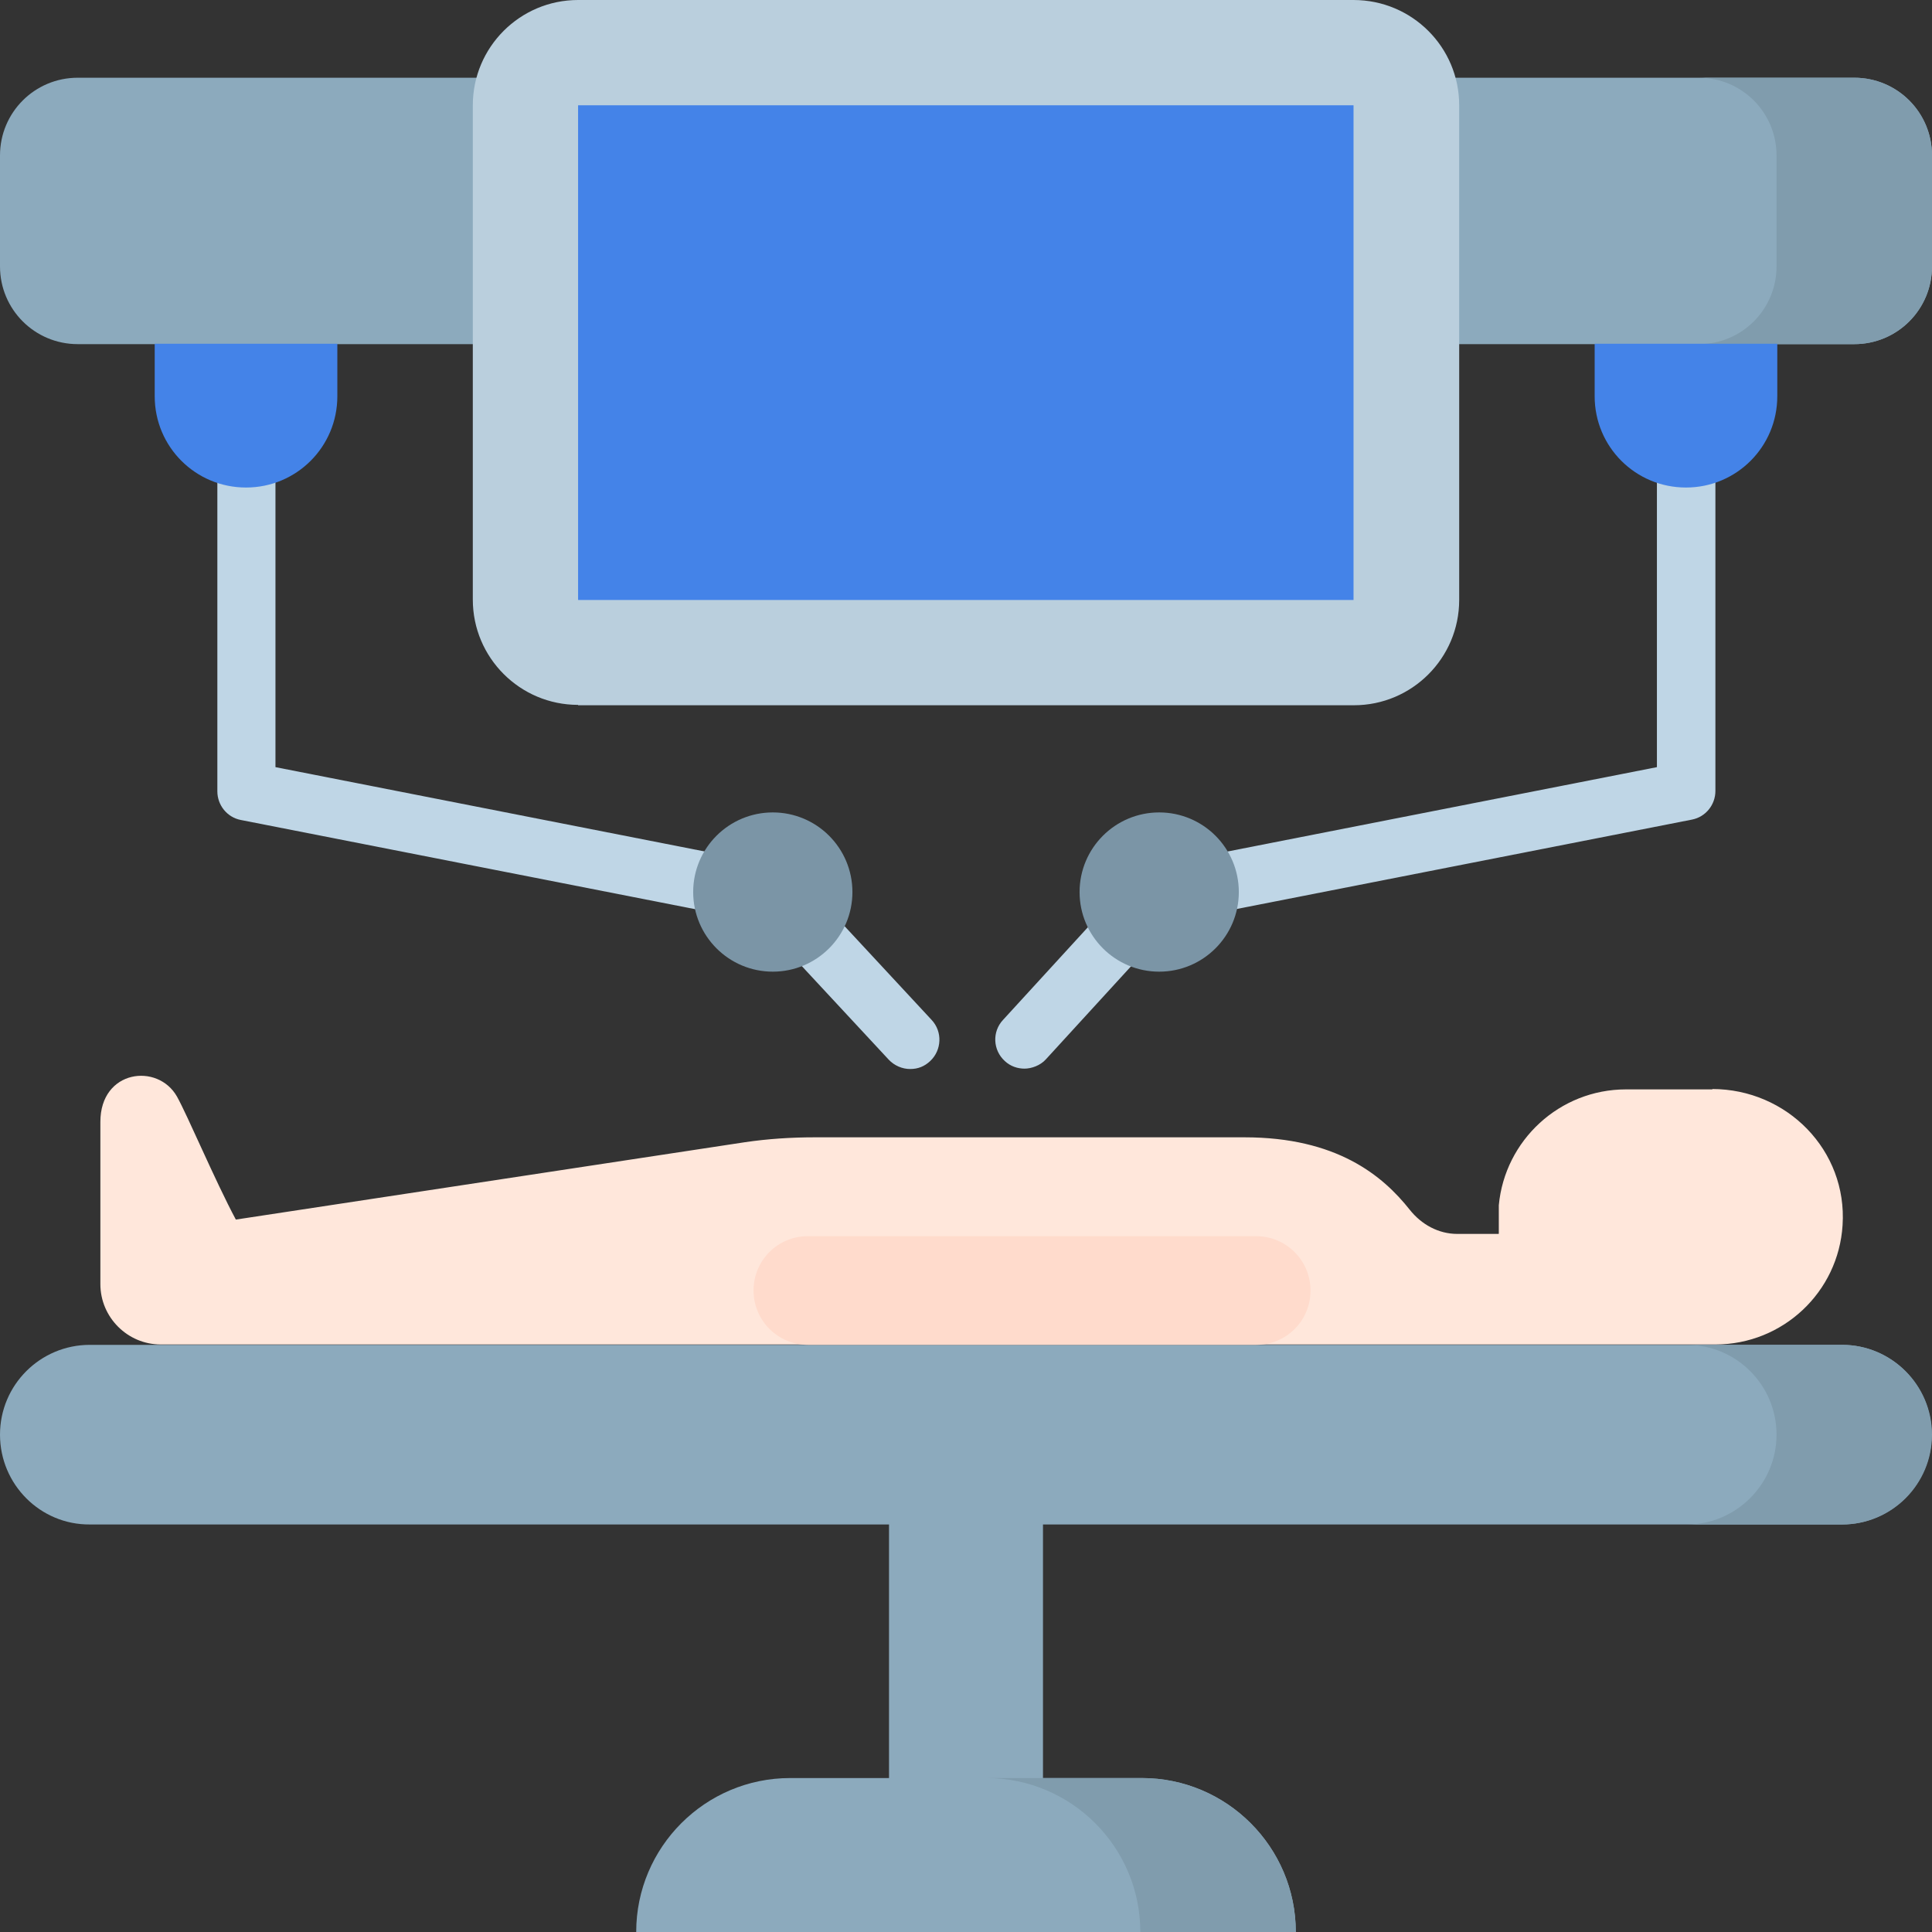 <?xml version="1.0" encoding="UTF-8"?>
<svg xmlns="http://www.w3.org/2000/svg" version="1.1" viewBox="0 0 512 512">
  <rect x="0" y="0" width="512" height="512" fill="#333333" stroke="none"/>
  <defs>
    <style>
      .cls-1 {
        fill: #4483e8;
      }

      .cls-2 {
        fill: #bfd6e6;
      }

      .cls-3 {
        fill: #ffdbcc;
      }

      .cls-4 {
        fill: #bacfdd;
      }

      .cls-5 {
        fill: #fff;
      }

      .cls-6 {
        fill: #8caabd;
      }

      .cls-7 {
        fill: #809cad;
      }

      .cls-8 {
        fill: #7b95a6;
      }

      .cls-9 {
        fill: #ffe7db;
      }
    </style>
  </defs>
  <!-- Generator: Adobe Illustrator 28.7.1, SVG Export Plug-In . SVG Version: 1.2.0 Build 142)  -->
  <g>
    <g id="Layer_1">
      <path class="cls-2" d="M446.8,101c-4.3,0-7.7,3.5-7.7,7.7v94.6l-130.3,25.6h0c-2.6-.5-5.3.3-7.2,2.3l-35.8,39.1c-2.9,3.1-2.7,8,.5,10.9,1.5,1.4,3.4,2,5.2,2s4.2-.8,5.7-2.5l33.5-36.6c.4,0,.8,0,1.2-.1l136.5-26.8c3.6-.7,6.2-3.9,6.2-7.6v-101c0-4.3-3.5-7.7-7.7-7.7h-.1Z"/>
      <path class="cls-2" d="M210.5,231.2c-1.9-2-4.6-2.8-7.2-2.3h0l-130.3-25.6v-102.8c0-4.3-3.5-7.7-7.7-7.7s-7.7,3.5-7.7,7.7v109.2c0,3.7,2.6,6.9,6.2,7.6l136.5,26.8c.4,0,.8.1,1.2.1l34,36.6c1.5,1.6,3.6,2.5,5.7,2.5s3.8-.7,5.3-2.1c3.1-2.9,3.3-7.8.4-10.9l-36.3-39.1h0Z"/>
      <g>
        <g>
          <path class="cls-6" d="M276.4,493.9h-40.8v-103.1h40.8v103.1Z"/>
          <path class="cls-6" d="M168.6,512c0-22.5,18.3-40.8,40.8-40.8h93.2c22.5,0,40.8,18.3,40.8,40.8h-174.8,0Z"/>
          <path class="cls-7" d="M302.6,471.2h-41.2c22.5,0,40.8,18.3,40.8,40.8h41.2c0-22.5-18.3-40.8-40.8-40.8Z"/>
          <path class="cls-6" d="M0,380.2c0-13.2,10.7-23.8,23.8-23.8h464.3c13.2,0,23.8,10.7,23.8,23.8s-10.7,23.8-23.8,23.8H23.8c-13.1.1-23.8-10.6-23.8-23.8Z"/>
          <path class="cls-7" d="M488.2,356.4h-41.2c13.2,0,23.8,10.7,23.8,23.8s-10.7,23.8-23.8,23.8h41.2c13.2,0,23.8-10.7,23.8-23.8s-10.7-23.8-23.8-23.8Z"/>
        </g>
        <g>
          <path class="cls-9" d="M453.8,288.7h-22.9c-17.6,0-32.1,13.5-33.7,30.7h0v7.5s0,.1-.1.1h-10.9c-5,0-9.5-2.5-12.6-6.4-7.2-9.1-19.4-19.2-43.8-19.2h-113.9c-6.2,0-12.4.4-18.5,1.3l-134.9,20.5h0c-5.6-10.5-12.8-27.6-15.6-32.6-5.1-9-20.3-7.1-20.3,6.7v43c0,8.8,7.2,16,16,16h412c17.9,0,32.6-13.9,33.7-31.6,1.3-19.8-14.7-36.1-34.6-36.1h.2-.1Z"/>
          <path class="cls-3" d="M332.9,356.4h-118.8c-7.9,0-14.4-6.4-14.4-14.4s6.4-14.4,14.4-14.4h118.8c7.9,0,14.4,6.4,14.4,14.4s-6.4,14.4-14.4,14.4Z"/>
        </g>
        <g>
          <path class="cls-6" d="M491.4,91.2H20.6c-11.4,0-20.6-9.2-20.6-20.6v-29.4c0-11.4,9.2-20.6,20.6-20.6h470.8c11.4,0,20.6,9.2,20.6,20.6v29.4c0,11.4-9.2,20.6-20.6,20.6h0Z"/>
          <path class="cls-7" d="M491.4,20.6h-41.2c11.4,0,20.6,9.2,20.6,20.6v29.4c0,11.4-9.2,20.6-20.6,20.6h41.2c11.4,0,20.6-9.2,20.6-20.6v-29.4c0-11.4-9.2-20.6-20.6-20.6Z"/>
          <g>
            <path class="cls-4" d="M153.2,186.8c-15.4,0-27.9-12.5-27.9-27.9V27.9C125.3,12.5,137.8,0,153.2,0h205.5C374.2,0,386.7,12.5,386.7,27.9v131.1c0,15.4-12.5,27.9-27.9,27.9h-205.6Z"/>
            <path class="cls-1" d="M153.2,27.9h205.5v131.1h-205.5V27.9h0Z"/>
            <g>
              <g>
                <path class="cls-1" d="M243.6,70.5h80.9c4.3,0,7.7-3.5,7.7-7.7s-3.5-7.7-7.7-7.7h-80.9c-4.3,0-7.7,3.5-7.7,7.7s3.5,7.7,7.7,7.7Z"/>
                <path class="cls-1" d="M324.5,85.7h-80.9c-4.3,0-7.7,3.5-7.7,7.7s3.5,7.7,7.7,7.7h80.9c4.3,0,7.7-3.5,7.7-7.7s-3.5-7.7-7.7-7.7Z"/>
                <path class="cls-1" d="M324.5,116.4h-80.9c-4.3,0-7.7,3.5-7.7,7.7s3.5,7.7,7.7,7.7h80.9c4.3,0,7.7-3.5,7.7-7.7s-3.5-7.7-7.7-7.7Z"/>
                <path class="cls-1" d="M205.2,55h-17.7c-4.3,0-7.7,3.5-7.7,7.7s3.5,7.7,7.7,7.7h17.7c4.3,0,7.7-3.5,7.7-7.7s-3.5-7.7-7.7-7.7Z"/>
                <path class="cls-1" d="M205.2,85.7h-17.7c-4.3,0-7.7,3.5-7.7,7.7s3.5,7.7,7.7,7.7h17.7c4.3,0,7.7-3.5,7.7-7.7s-3.5-7.7-7.7-7.7Z"/>
              </g>
              <path class="cls-5" d="M0,0"/>
            </g>
          </g>
          <g>
            <g>
              <path class="cls-1" d="M41,91.1v13.9c0,13.4,10.8,24.2,24.2,24.2s24.2-10.8,24.2-24.2v-13.9s-48.4,0-48.4,0Z"/>
              <circle class="cls-8" cx="204.8" cy="236.4" r="21.1"/>
            </g>
            <g>
              <path class="cls-1" d="M471,91.1v13.9c0,13.4-10.8,24.2-24.2,24.2s-24.2-10.8-24.2-24.2v-13.9h48.4Z"/>
              <circle class="cls-8" cx="307.2" cy="236.4" r="21.1"/>
            </g>
          </g>
        </g>
      </g>
    </g>
  </g>
</svg>